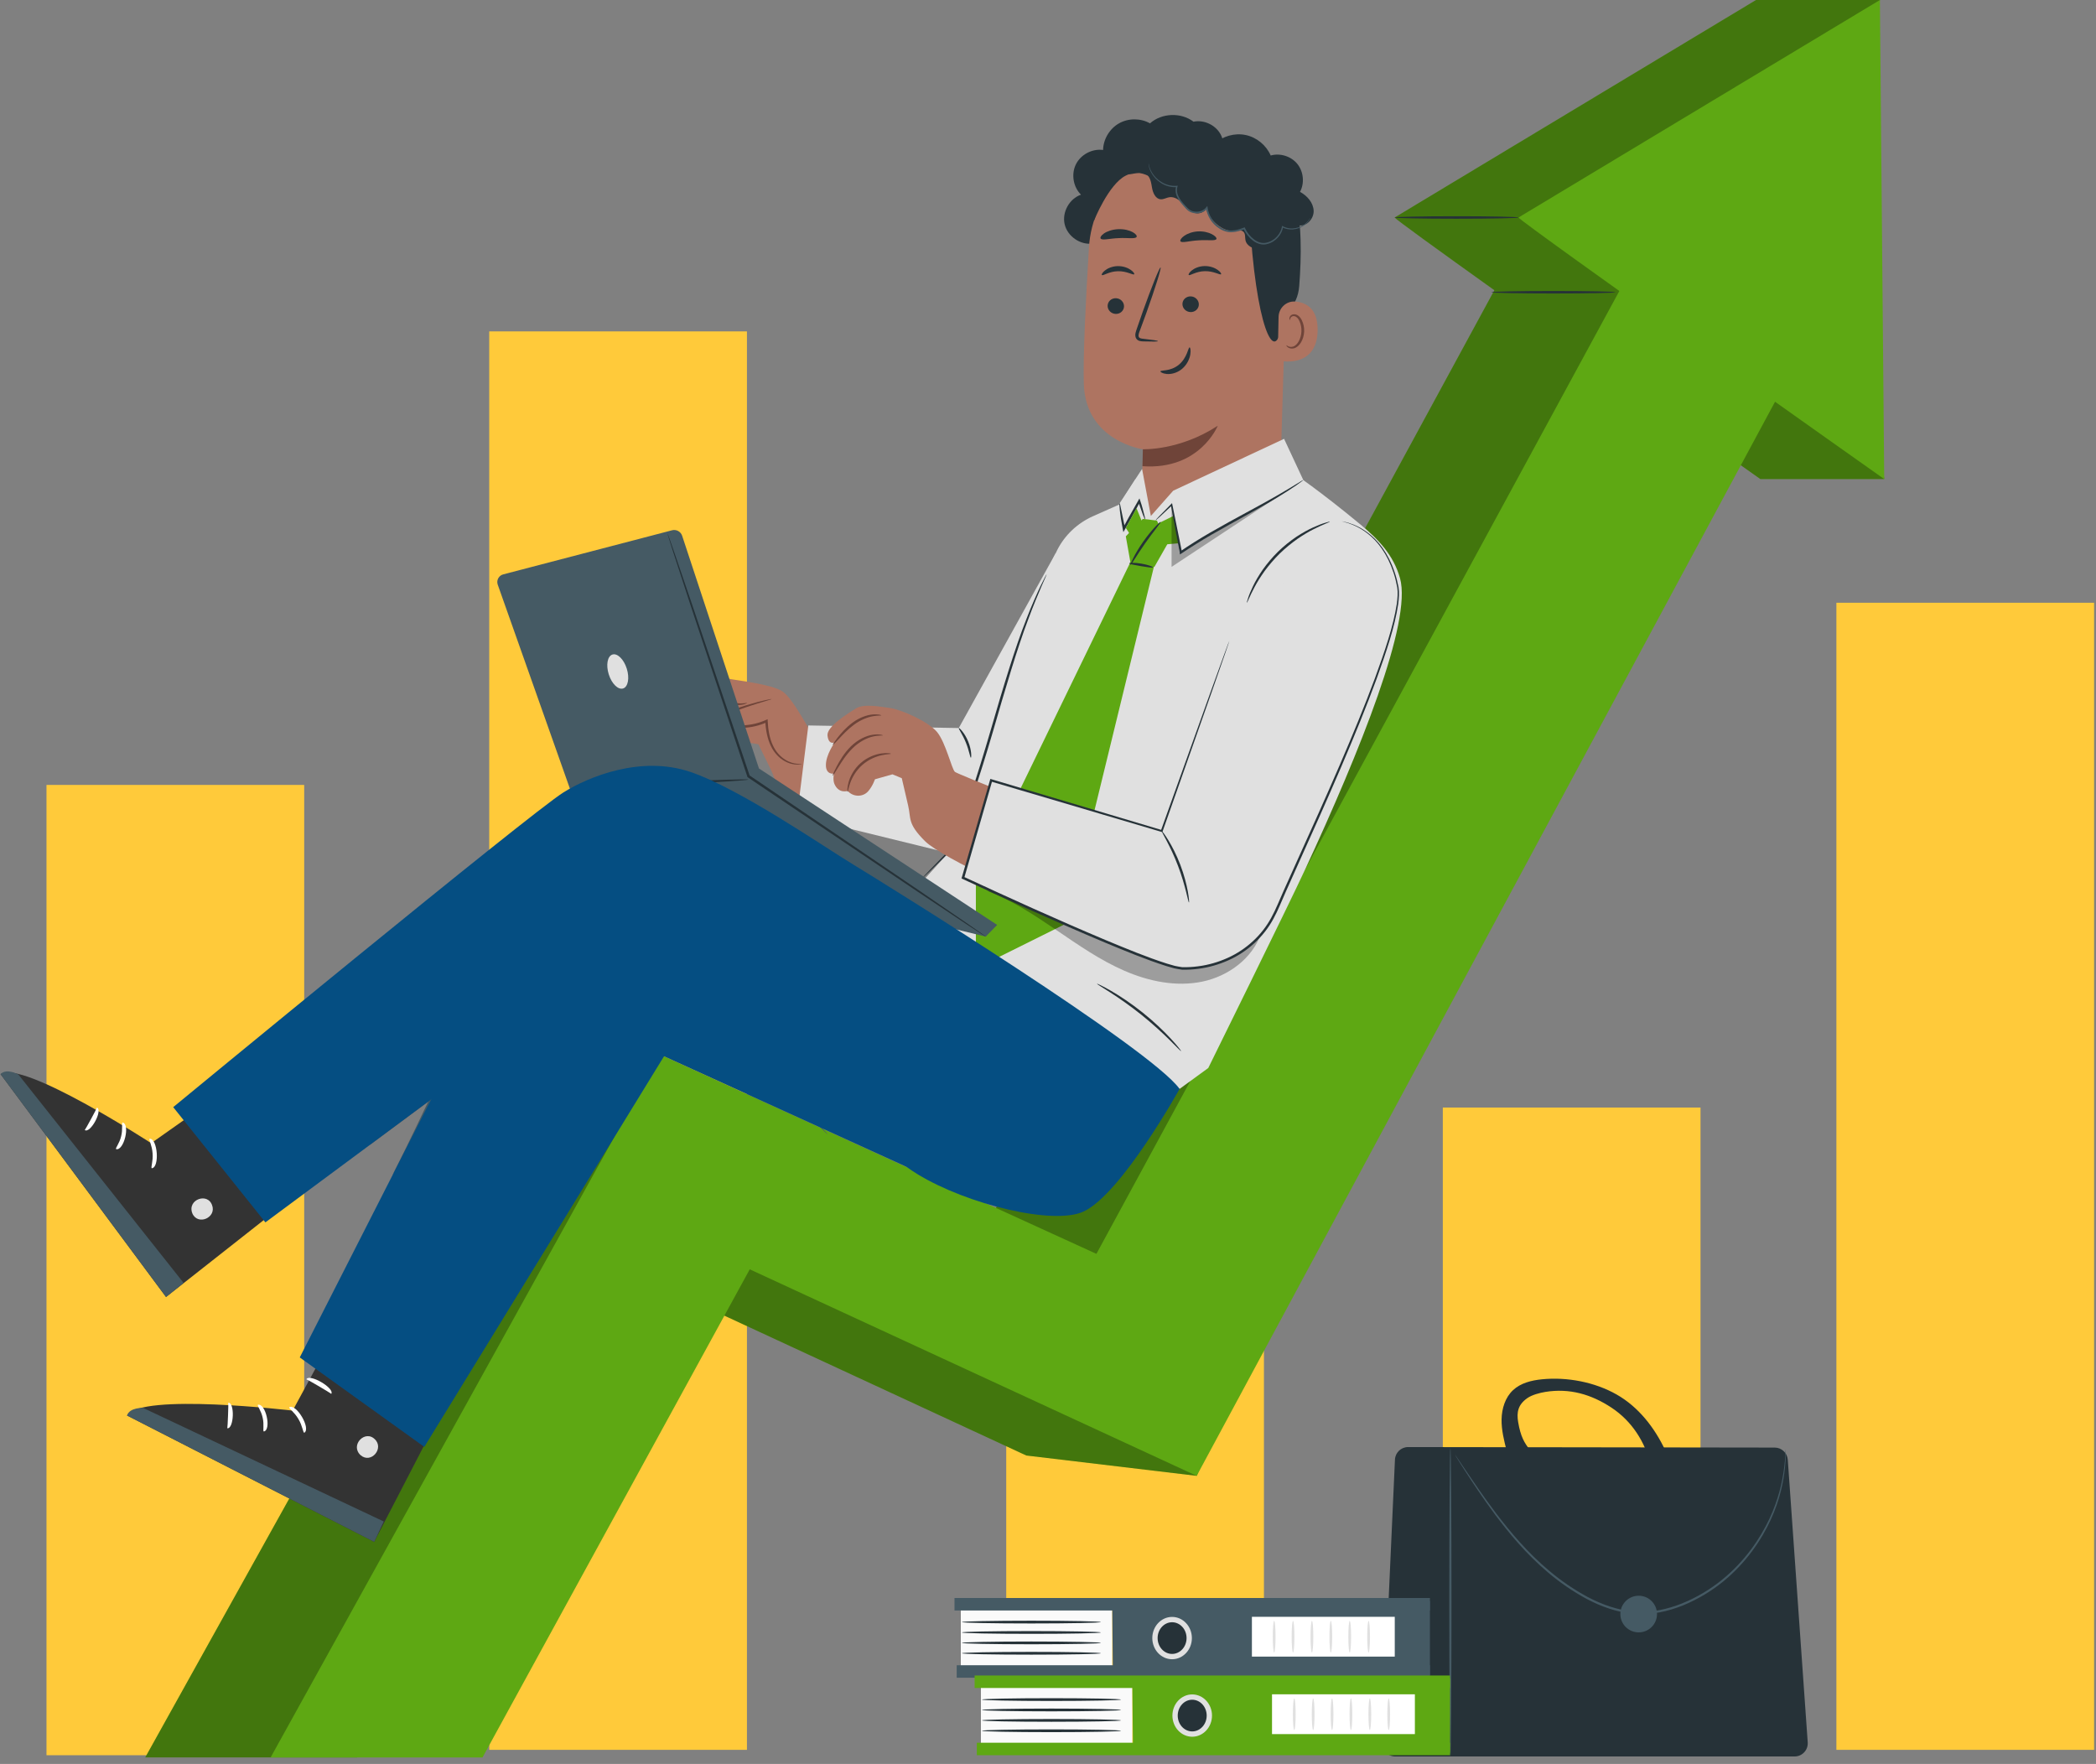 <svg width="303" height="255" viewBox="0 0 303 255" fill="none" xmlns="http://www.w3.org/2000/svg">
<rect x="0" y="0" width="303" height="255" fill="#808080" stroke="none"/>
<path d="M43.975 113.469H6.721V253.736H43.975V113.469Z" fill="#FFCA3A"/>
<path d="M245.83 160.109H208.575V252.957H245.83V160.109Z" fill="#FFCA3A"/>
<path d="M302.724 87.133H265.469V252.959H302.724V87.133Z" fill="#FFCA3A"/>
<path d="M182.716 93.148H145.462V252.956H182.716V93.148Z" fill="#FFCA3A"/>
<path d="M107.978 47.906H70.723V252.959H107.978V47.906Z" fill="#FFCA3A"/>
<path d="M201.706 253.916H259.429C260.532 253.916 261.403 252.981 261.326 251.881L258.445 211.03C258.374 210.036 257.548 209.263 256.551 209.263L203.559 209.188C202.541 209.186 201.702 209.986 201.656 211.003L199.806 251.93C199.757 253.012 200.622 253.916 201.706 253.916Z" fill="#263238"/>
<path d="M209.669 253.918C209.758 253.918 209.83 243.922 209.83 231.593C209.83 219.26 209.758 209.266 209.669 209.266C209.581 209.266 209.508 219.26 209.508 231.593C209.508 243.922 209.58 253.918 209.669 253.918Z" fill="#455A64"/>
<path d="M210.352 210.322C210.347 210.325 210.377 210.381 210.439 210.485C210.513 210.605 210.605 210.757 210.721 210.947C210.988 211.367 211.361 211.954 211.835 212.701C212.817 214.214 214.242 216.405 216.165 219.001C218.108 221.572 220.547 224.591 223.829 227.354C225.463 228.736 227.317 230.028 229.369 231.14C231.428 232.226 233.748 233.091 236.239 233.292C238.733 233.5 241.167 232.938 243.326 232.064C245.49 231.176 247.431 229.983 249.096 228.63C252.432 225.907 254.636 222.613 255.984 219.681C257.341 216.73 257.824 214.114 258.023 212.325C258.063 211.875 258.108 211.476 258.128 211.128C258.132 210.786 258.136 210.493 258.139 210.248C258.139 210.026 258.139 209.848 258.139 209.708C258.137 209.586 258.133 209.523 258.127 209.523C258.122 209.523 258.115 209.586 258.106 209.708C258.097 209.847 258.087 210.025 258.073 210.247C258.061 210.491 258.048 210.783 258.032 211.123C258.002 211.468 257.947 211.864 257.898 212.311C257.662 214.085 257.149 216.674 255.776 219.586C254.414 222.479 252.213 225.723 248.908 228.4C247.259 229.73 245.341 230.901 243.207 231.772C241.078 232.629 238.694 233.175 236.263 232.971C233.832 232.776 231.551 231.93 229.515 230.861C227.485 229.765 225.645 228.492 224.019 227.127C220.753 224.399 218.307 221.41 216.347 218.863C214.406 216.292 212.953 214.123 211.939 212.631C211.444 211.899 211.054 211.323 210.776 210.911C210.648 210.728 210.547 210.582 210.467 210.467C210.396 210.368 210.357 210.319 210.352 210.322Z" fill="#455A64"/>
<path d="M234.241 233.329C234.241 234.792 235.426 235.978 236.89 235.978C238.353 235.978 239.539 234.792 239.539 233.329C239.539 231.866 238.353 230.68 236.89 230.68C235.427 230.68 234.241 231.866 234.241 233.329Z" fill="#455A64"/>
<path d="M218.74 200.947C219.848 199.921 221.406 199.541 222.909 199.392C226.535 199.032 230.525 199.786 233.692 201.585C236.861 203.384 239.192 206.381 240.741 209.678L238.66 211.856C237.809 208.428 235.91 205.443 232.963 203.495C230.016 201.547 226.884 200.654 223.397 201.215C222.595 201.344 221.462 201.643 220.797 202.109C219.436 203.061 219.227 204.169 219.467 205.582C219.822 207.67 220.347 208.579 221.241 209.699C219.709 209.735 219.351 209.744 217.819 209.779C217.432 208.27 217.043 206.738 217.07 205.179C217.099 203.622 217.596 202.006 218.74 200.947Z" fill="#263238"/>
<path d="M160.778 232.492H138.895V241.114H160.778V232.492Z" fill="#FAFAFA"/>
<path d="M206.711 231.008H137.984V232.814H206.711V231.008Z" fill="#455A64"/>
<path d="M206.711 240.727H138.302V242.533H206.711V240.727Z" fill="#455A64"/>
<path d="M160.778 231.438L160.881 242.188H206.71V231.438H160.778Z" fill="#455A64"/>
<path d="M171.916 236.8C171.916 238.278 170.807 239.475 169.439 239.475C168.071 239.475 166.962 238.278 166.962 236.8C166.962 235.323 168.071 234.125 169.439 234.125C170.808 234.125 171.916 235.323 171.916 236.8Z" fill="#263238"/>
<path d="M169.438 239.861C167.861 239.861 166.578 238.488 166.578 236.801C166.578 235.114 167.861 233.742 169.438 233.742C171.017 233.742 172.3 235.114 172.3 236.801C172.301 238.488 171.017 239.861 169.438 239.861ZM169.438 234.512C168.284 234.512 167.346 235.539 167.346 236.802C167.346 238.065 168.284 239.093 169.438 239.093C170.593 239.093 171.531 238.065 171.531 236.802C171.531 235.539 170.593 234.512 169.438 234.512Z" fill="#E0E0E0"/>
<path d="M159.134 238.997C159.134 239.107 154.637 239.197 149.092 239.197C143.545 239.197 139.05 239.108 139.05 238.997C139.05 238.886 143.545 238.797 149.092 238.797C154.637 238.796 159.134 238.886 159.134 238.997Z" fill="#263238"/>
<path d="M159.134 237.497C159.134 237.608 154.637 237.698 149.092 237.698C143.545 237.698 139.05 237.608 139.05 237.497C139.05 237.387 143.545 237.297 149.092 237.297C154.637 237.297 159.134 237.387 159.134 237.497Z" fill="#263238"/>
<path d="M159.134 235.989C159.134 236.1 154.637 236.19 149.092 236.19C143.545 236.19 139.05 236.101 139.05 235.989C139.05 235.879 143.545 235.789 149.092 235.789C154.637 235.79 159.134 235.879 159.134 235.989Z" fill="#263238"/>
<path d="M159.134 234.489C159.134 234.6 154.637 234.69 149.092 234.69C143.545 234.69 139.05 234.6 139.05 234.489C139.05 234.379 143.545 234.289 149.092 234.289C154.637 234.289 159.134 234.379 159.134 234.489Z" fill="#263238"/>
<path d="M201.628 233.727H180.977V239.48H201.628V233.727Z" fill="white"/>
<path d="M184.193 238.896C184.083 238.896 183.993 237.87 183.993 236.604C183.993 235.339 184.082 234.312 184.193 234.312C184.304 234.312 184.394 235.339 184.394 236.604C184.393 237.87 184.304 238.896 184.193 238.896Z" fill="#E0E0E0"/>
<path d="M186.924 238.896C186.813 238.896 186.723 237.87 186.723 236.604C186.723 235.339 186.813 234.312 186.924 234.312C187.034 234.312 187.123 235.339 187.123 236.604C187.123 237.87 187.034 238.896 186.924 238.896Z" fill="#E0E0E0"/>
<path d="M189.655 238.896C189.544 238.896 189.454 237.87 189.454 236.604C189.454 235.339 189.543 234.312 189.655 234.312C189.765 234.312 189.854 235.339 189.854 236.604C189.854 237.87 189.765 238.896 189.655 238.896Z" fill="#E0E0E0"/>
<path d="M192.385 238.896C192.275 238.896 192.185 237.87 192.185 236.604C192.185 235.339 192.274 234.312 192.385 234.312C192.496 234.312 192.586 235.339 192.586 236.604C192.585 237.87 192.496 238.896 192.385 238.896Z" fill="#E0E0E0"/>
<path d="M195.116 238.896C195.006 238.896 194.916 237.87 194.916 236.604C194.916 235.339 195.005 234.312 195.116 234.312C195.227 234.312 195.317 235.339 195.317 236.604C195.316 237.87 195.227 238.896 195.116 238.896Z" fill="#E0E0E0"/>
<path d="M197.847 238.896C197.737 238.896 197.647 237.87 197.647 236.604C197.647 235.339 197.736 234.312 197.847 234.312C197.957 234.312 198.047 235.339 198.047 236.604C198.047 237.87 197.957 238.896 197.847 238.896Z" fill="#E0E0E0"/>
<path d="M163.685 243.688H141.802V252.309H163.685V243.688Z" fill="#FAFAFA"/>
<path d="M209.618 242.211H140.891V244.017H209.618V242.211Z" fill="#5EA813"/>
<path d="M209.618 251.93H141.209V253.736H209.618V251.93Z" fill="#5EA813"/>
<path d="M163.685 242.641L163.789 253.391H209.618V242.641H163.685Z" fill="#5EA813"/>
<path d="M174.823 248.003C174.823 249.481 173.714 250.679 172.347 250.679C170.978 250.679 169.869 249.481 169.869 248.003C169.869 246.526 170.978 245.328 172.347 245.328C173.714 245.329 174.823 246.526 174.823 248.003Z" fill="#263238"/>
<path d="M172.347 251.064C170.769 251.064 169.485 249.692 169.485 248.004C169.485 246.317 170.769 244.945 172.347 244.945C173.925 244.945 175.208 246.317 175.208 248.004C175.208 249.692 173.925 251.064 172.347 251.064ZM172.347 245.714C171.193 245.714 170.254 246.741 170.254 248.004C170.254 249.268 171.193 250.295 172.347 250.295C173.501 250.295 174.44 249.268 174.44 248.004C174.44 246.741 173.5 245.714 172.347 245.714Z" fill="#E0E0E0"/>
<path d="M162.041 250.2C162.041 250.311 157.545 250.401 151.999 250.401C146.452 250.401 141.957 250.312 141.957 250.2C141.957 250.09 146.452 250 151.999 250C157.545 250.001 162.041 250.09 162.041 250.2Z" fill="#263238"/>
<path d="M162.041 248.7C162.041 248.811 157.545 248.901 151.999 248.901C146.452 248.901 141.957 248.811 141.957 248.7C141.957 248.59 146.452 248.5 151.999 248.5C157.545 248.5 162.041 248.59 162.041 248.7Z" fill="#263238"/>
<path d="M162.041 247.193C162.041 247.303 157.545 247.393 151.999 247.393C146.452 247.393 141.957 247.303 141.957 247.193C141.957 247.082 146.452 246.992 151.999 246.992C157.545 246.992 162.041 247.082 162.041 247.193Z" fill="#263238"/>
<path d="M162.041 245.693C162.041 245.803 157.545 245.893 151.999 245.893C146.452 245.893 141.957 245.804 141.957 245.693C141.957 245.582 146.452 245.492 151.999 245.492C157.545 245.493 162.041 245.582 162.041 245.693Z" fill="#263238"/>
<path d="M204.536 244.93H183.884V250.683H204.536V244.93Z" fill="white"/>
<path d="M187.1 250.099C186.99 250.099 186.9 249.073 186.9 247.808C186.9 246.542 186.989 245.516 187.1 245.516C187.211 245.516 187.301 246.542 187.301 247.808C187.301 249.073 187.211 250.099 187.1 250.099Z" fill="#E0E0E0"/>
<path d="M189.831 250.099C189.721 250.099 189.631 249.073 189.631 247.808C189.631 246.542 189.721 245.516 189.831 245.516C189.942 245.516 190.032 246.542 190.032 247.808C190.031 249.073 189.942 250.099 189.831 250.099Z" fill="#E0E0E0"/>
<path d="M192.562 250.099C192.452 250.099 192.362 249.073 192.362 247.808C192.362 246.542 192.452 245.516 192.562 245.516C192.672 245.516 192.762 246.542 192.762 247.808C192.762 249.073 192.672 250.099 192.562 250.099Z" fill="#E0E0E0"/>
<path d="M195.292 250.099C195.182 250.099 195.092 249.073 195.092 247.808C195.092 246.542 195.181 245.516 195.292 245.516C195.403 245.516 195.492 246.542 195.492 247.808C195.492 249.073 195.403 250.099 195.292 250.099Z" fill="#E0E0E0"/>
<path d="M198.023 250.099C197.913 250.099 197.823 249.073 197.823 247.808C197.823 246.542 197.912 245.516 198.023 245.516C198.134 245.516 198.224 246.542 198.224 247.808C198.224 249.073 198.134 250.099 198.023 250.099Z" fill="#E0E0E0"/>
<path d="M200.754 250.099C200.644 250.099 200.554 249.073 200.554 247.808C200.554 246.542 200.643 245.516 200.754 245.516C200.864 245.516 200.954 246.542 200.954 247.808C200.954 249.073 200.864 250.099 200.754 250.099Z" fill="#E0E0E0"/>
<path d="M271.76 0H253.856L201.612 31.443C201.808 31.737 207.975 36.196 216.029 41.955L140.375 181.255L77.059 153.292L20.996 254.055H51.63L90.259 183.492L148.362 210.408L172.993 213.347L239.667 58.769C248.044 64.708 254.48 69.255 254.48 69.255H272.384C272.384 69.255 267.163 25.435 267.163 25.087C267.163 24.739 271.76 0 271.76 0Z" fill="#5EA813"/>
<path opacity="0.3" d="M271.76 0H253.856L201.612 31.443C201.808 31.737 207.975 36.196 216.029 41.955L140.375 181.255L77.059 153.292L20.996 254.055H51.63L90.259 183.492L148.362 210.408L172.993 213.347L239.667 58.769C248.044 64.708 254.48 69.255 254.48 69.255H272.384C272.384 69.255 267.163 25.435 267.163 25.087C267.163 24.739 271.76 0 271.76 0Z" fill="black"/>
<path d="M39.121 254.057L95.408 152.431L158.499 181.258L239.864 31.445L264.089 44.172L172.993 213.35L108.384 183.494L69.755 254.057H39.121Z" fill="#5EA813"/>
<path d="M219.516 31.443C220.093 32.308 272.384 69.255 272.384 69.255L271.76 0L219.516 31.443Z" fill="#5EA813"/>
<path d="M219.516 31.441C219.516 31.542 215.508 31.623 210.565 31.623C205.62 31.623 201.613 31.541 201.613 31.441C201.613 31.34 205.62 31.258 210.565 31.258C215.508 31.258 219.516 31.34 219.516 31.441Z" fill="#263238"/>
<path d="M233.503 42.245C233.503 42.347 229.495 42.428 224.552 42.428C219.607 42.428 215.6 42.346 215.6 42.245C215.6 42.144 219.607 42.062 224.552 42.062C229.495 42.062 233.503 42.144 233.503 42.245Z" fill="#263238"/>
<path d="M99.043 104.975C99.043 104.975 97.956 105.447 97.787 103.997C97.617 102.546 100.64 99.527 101.607 98.567C102.574 97.608 103.956 97.814 105.182 98.088C106.409 98.361 111.428 98.867 113.093 99.936C114.758 101.005 117.308 106.367 117.839 106.622C118.371 106.876 134.03 107.692 134.03 107.692L133.356 120.526C133.356 120.526 117.987 117.598 114.943 115.694C111.9 113.79 112.299 113.032 111.434 111.256C110.569 109.481 109.64 107.595 109.64 107.595L108.201 107.357L105.895 108.63C105.895 108.63 105.622 111.887 103.34 111.804L102.221 111.215C102.221 111.215 101.475 112.078 100.624 110.744C99.774 109.41 99.935 109.161 99.935 109.161C99.935 109.161 99.04 110.268 98.073 108.895C97.106 107.522 99.043 104.975 99.043 104.975Z" fill="#AE7461"/>
<path d="M115.912 110.424C115.914 110.434 115.857 110.452 115.743 110.477C115.63 110.505 115.457 110.527 115.232 110.527C114.786 110.531 114.111 110.422 113.39 110.003C112.672 109.596 111.921 108.863 111.438 107.839C110.941 106.822 110.698 105.571 110.629 104.244L110.877 104.395C109.847 104.872 108.635 105.178 107.365 105.222C106.474 105.256 105.6 105.156 104.785 104.95C104.395 104.835 103.944 104.775 103.605 104.402C103.423 104.225 103.381 103.855 103.564 103.646C103.732 103.438 103.944 103.365 104.118 103.29C105.527 102.719 106.823 102.275 107.922 101.939C109.021 101.603 109.923 101.376 110.549 101.234C111.175 101.093 111.526 101.036 111.532 101.06C111.538 101.086 111.198 101.189 110.585 101.372C109.972 101.556 109.084 101.819 108.001 102.186C106.918 102.551 105.64 103.018 104.247 103.602C104.076 103.671 103.915 103.751 103.839 103.853C103.768 103.954 103.773 104.064 103.871 104.175C104.076 104.415 104.483 104.5 104.873 104.603C105.657 104.796 106.496 104.889 107.353 104.856C108.574 104.813 109.739 104.525 110.732 104.076L110.969 103.968L110.98 104.227C111.037 105.527 111.257 106.735 111.712 107.711C112.153 108.696 112.837 109.398 113.506 109.815C114.175 110.238 114.81 110.377 115.239 110.41C115.669 110.441 115.908 110.396 115.912 110.424Z" fill="#6F4439"/>
<path d="M107.984 101.621C108.014 101.659 107.456 101.961 106.506 101.909C106.04 101.904 105.491 101.824 104.91 101.864C104.318 101.89 103.764 102.142 103.307 102.669C102.356 103.732 101.218 104.434 100.36 104.792C99.497 105.157 98.918 105.23 98.909 105.19C98.893 105.133 99.441 104.97 100.251 104.557C101.061 104.145 102.112 103.454 103.043 102.415C103.29 102.161 103.564 101.9 103.9 101.753C104.228 101.597 104.574 101.54 104.891 101.526C105.529 101.504 106.07 101.613 106.522 101.65C107.429 101.765 107.963 101.568 107.984 101.621Z" fill="#6F4439"/>
<path d="M104.758 105.041C104.844 105.07 104.21 106.513 102.762 107.745C101.324 108.99 99.802 109.397 99.786 109.308C99.743 109.203 101.149 108.661 102.523 107.467C103.911 106.29 104.661 104.983 104.758 105.041Z" fill="#6F4439"/>
<path d="M105.322 107.008C105.413 107.018 105.207 108.282 104.291 109.523C103.385 110.772 102.243 111.35 102.206 111.266C102.143 111.175 103.14 110.49 103.995 109.307C104.863 108.134 105.216 106.976 105.322 107.008Z" fill="#6F4439"/>
<path d="M152.614 79.961L138.602 105.245L116.853 104.871L115.219 117.932L137.661 123.434L146.902 113.288L152.614 79.961Z" fill="#E0E0E0"/>
<path d="M140.351 109.536C140.243 109.546 140.107 108.507 139.622 107.332C139.148 106.153 138.517 105.314 138.602 105.246C138.667 105.179 139.459 105.951 139.961 107.194C140.471 108.433 140.444 109.538 140.351 109.536Z" fill="#263238"/>
<path d="M157.943 35.21C156.17 35.446 154.323 34.173 153.911 32.434C153.498 30.693 154.579 28.728 156.269 28.143C155.143 27.03 154.832 25.179 155.533 23.759C156.233 22.341 157.894 21.463 159.461 21.681C159.498 20.119 160.403 18.605 161.762 17.834C163.121 17.063 164.886 17.062 166.245 17.832C167.943 16.321 170.724 16.215 172.533 17.591C174.045 17.283 175.714 18.06 176.451 19.416C177.188 20.772 176.934 22.596 175.853 23.697" fill="#263238"/>
<path d="M173.383 21.18L172.581 21.195C164.512 21.351 157.915 27.676 157.422 35.732C156.964 43.225 156.554 51.508 156.681 55.521C156.945 63.828 165.281 64.96 165.281 64.96L164.772 74.957L165.758 82.576L184.928 73.941L186.01 37.699C186.587 29.057 182.038 21.517 173.383 21.18Z" fill="#AE7461"/>
<path d="M165.212 64.944C165.212 64.944 170.525 65.161 176.039 61.547C176.039 61.547 173.464 67.981 165.157 67.394L165.212 64.944Z" fill="#6F4439"/>
<path d="M160.12 44.204C160.11 44.832 160.633 45.357 161.287 45.38C161.941 45.402 162.48 44.913 162.49 44.286C162.5 43.659 161.977 43.133 161.324 43.11C160.669 43.088 160.13 43.578 160.12 44.204Z" fill="#263238"/>
<path d="M159.287 39.762C159.437 39.913 160.323 39.231 161.6 39.209C162.875 39.169 163.825 39.809 163.961 39.65C164.028 39.579 163.872 39.302 163.459 39.013C163.052 38.725 162.36 38.451 161.565 38.47C160.77 38.489 160.106 38.795 159.727 39.103C159.341 39.411 159.213 39.694 159.287 39.762Z" fill="#263238"/>
<path d="M170.935 43.939C170.925 44.566 171.447 45.092 172.102 45.114C172.756 45.136 173.295 44.648 173.305 44.02C173.315 43.394 172.792 42.867 172.138 42.844C171.484 42.823 170.945 43.312 170.935 43.939Z" fill="#263238"/>
<path d="M171.844 39.753C171.994 39.905 172.881 39.222 174.158 39.201C175.433 39.162 176.383 39.8 176.518 39.641C176.585 39.571 176.431 39.294 176.016 39.005C175.608 38.717 174.918 38.443 174.122 38.462C173.327 38.482 172.664 38.788 172.285 39.095C171.899 39.403 171.771 39.685 171.844 39.753Z" fill="#263238"/>
<path d="M167.393 49.315C167.398 49.242 166.601 49.12 165.312 48.981C164.985 48.954 164.676 48.895 164.616 48.673C164.534 48.439 164.664 48.086 164.815 47.703C165.106 46.908 165.411 46.075 165.731 45.202C167.002 41.64 167.915 38.715 167.771 38.665C167.627 38.615 166.481 41.461 165.21 45.022C164.905 45.9 164.612 46.737 164.335 47.538C164.219 47.911 164.015 48.335 164.19 48.821C164.283 49.062 164.526 49.235 164.735 49.287C164.946 49.346 165.129 49.346 165.291 49.353C166.586 49.397 167.39 49.387 167.393 49.315Z" fill="#263238"/>
<path d="M170.641 34.866C170.816 35.186 171.904 34.813 173.251 34.744C174.595 34.644 175.736 34.876 175.853 34.537C175.903 34.376 175.658 34.09 175.167 33.84C174.68 33.59 173.944 33.404 173.137 33.453C172.33 33.505 171.634 33.781 171.197 34.09C170.756 34.399 170.563 34.713 170.641 34.866Z" fill="#263238"/>
<path d="M159.123 34.5C159.398 34.784 160.446 34.463 161.713 34.424C162.979 34.348 164.058 34.574 164.299 34.266C164.404 34.117 164.23 33.829 163.756 33.564C163.289 33.3 162.511 33.091 161.64 33.13C160.77 33.17 160.02 33.447 159.585 33.753C159.143 34.059 159.002 34.36 159.123 34.5Z" fill="#263238"/>
<path d="M158.148 31.904C158.148 31.904 160.239 26.658 162.725 25.395C165.734 23.866 167.107 27.175 169.986 26.31C172.865 25.445 175.738 23.978 178.74 26.159C182.026 28.546 180.542 30.293 180.813 33.977C181.914 48.91 184.725 53.084 185.366 46.028C185.436 45.255 187.565 44.599 187.819 41.334C188.148 37.1 188.212 31.965 187.21 28.984C186.366 26.472 184.891 24.753 182.269 22.878C178.13 19.917 172.525 19.961 168.726 20.417C164.927 20.874 157.675 25.396 158.148 31.904Z" fill="#263238"/>
<path d="M184.831 45.813C184.858 44.53 185.944 43.495 187.224 43.592C188.777 43.71 190.518 44.556 190.478 47.761C190.406 53.445 184.714 52.201 184.706 52.038C184.701 51.927 184.78 48.192 184.831 45.813Z" fill="#AE7461"/>
<path d="M185.97 49.914C185.996 49.897 186.069 49.985 186.235 50.063C186.397 50.14 186.677 50.196 186.975 50.088C187.578 49.875 188.096 48.928 188.136 47.904C188.157 47.387 188.054 46.892 187.876 46.482C187.708 46.064 187.443 45.771 187.141 45.713C186.841 45.64 186.625 45.818 186.553 45.977C186.475 46.135 186.51 46.249 186.48 46.258C186.463 46.272 186.359 46.161 186.407 45.927C186.432 45.814 186.501 45.681 186.635 45.574C186.773 45.465 186.974 45.41 187.184 45.436C187.622 45.472 188.012 45.88 188.208 46.33C188.428 46.783 188.554 47.337 188.531 47.918C188.48 49.064 187.881 50.128 187.056 50.355C186.655 50.454 186.323 50.33 186.152 50.193C185.979 50.052 185.951 49.925 185.97 49.914Z" fill="#6F4439"/>
<path d="M184.507 34.807C183.779 35.324 183.01 35.86 182.122 35.964C181.235 36.07 180.209 35.579 180.041 34.701C179.966 34.306 180.054 33.845 179.788 33.545C179.471 33.187 178.901 33.312 178.425 33.371C176.777 33.579 174.812 31.792 174.36 30.193C173.951 30.832 173.032 31.04 172.386 30.641C171.741 30.243 171.504 30.013 170.994 29.451C170.484 28.89 169.774 28.392 169.025 28.513C168.606 28.581 168.218 28.839 167.795 28.809C167.047 28.757 166.666 27.891 166.539 27.152C166.412 26.414 166.307 25.552 165.667 25.162C165.075 24.8 164.32 25.03 163.635 25.145C162.95 25.259 162.06 25.115 161.871 24.447C161.772 24.097 161.916 23.723 162.105 23.412C162.963 22.002 164.88 21.346 166.422 21.935C166.941 20.047 168.669 18.552 170.612 18.309C172.555 18.066 174.597 19.089 175.567 20.791C176.746 19.678 178.482 19.187 180.07 19.517C181.657 19.847 183.053 20.989 183.693 22.479C185.068 22.089 186.653 22.593 187.551 23.705C188.448 24.818 188.605 26.474 187.933 27.735C188.965 28.298 189.859 29.296 189.903 30.472C189.948 31.647 188.824 32.841 187.684 32.554C188.16 33.46 187.811 34.71 186.934 35.239C186.056 35.767 184.788 35.492 184.209 34.648" fill="#263238"/>
<path d="M166.033 23.617C166.028 23.618 166.029 23.653 166.036 23.721C166.045 23.79 166.051 23.893 166.079 24.024C166.135 24.285 166.249 24.672 166.512 25.11C166.778 25.543 167.185 26.04 167.798 26.429C168.399 26.824 169.219 27.115 170.138 27.048L170.039 26.924C169.873 27.414 169.932 27.996 170.183 28.49C170.423 28.994 170.792 29.437 171.183 29.869C171.383 30.076 171.557 30.32 171.831 30.509C172.098 30.689 172.415 30.791 172.738 30.825C173.38 30.895 174.099 30.682 174.554 30.134L174.34 30.078C174.506 31.204 175.17 32.322 176.204 32.991C176.752 33.371 177.425 33.597 178.082 33.566C178.739 33.547 179.347 33.343 179.912 33.127L179.759 33.063C180.078 33.763 180.559 34.356 181.137 34.79C181.705 35.223 182.456 35.469 183.127 35.291C184.462 34.981 185.33 33.849 185.489 32.795L185.362 32.858C186.034 33.207 186.749 33.228 187.32 33.106C187.899 32.989 188.349 32.728 188.669 32.473C188.991 32.213 189.178 31.949 189.29 31.766C189.393 31.577 189.435 31.472 189.429 31.469C189.4 31.446 189.249 31.905 188.61 32.397C188.292 32.633 187.85 32.872 187.293 32.971C186.743 33.076 186.066 33.04 185.445 32.704L185.337 32.646L185.317 32.767C185.156 33.75 184.32 34.807 183.081 35.08C182.472 35.235 181.813 35.014 181.274 34.605C180.733 34.196 180.275 33.624 179.978 32.966L179.931 32.862L179.825 32.902C179.268 33.112 178.682 33.304 178.074 33.32C177.466 33.345 176.862 33.145 176.34 32.784C175.364 32.151 174.741 31.106 174.577 30.04L174.537 29.772L174.364 29.983C173.98 30.452 173.337 30.654 172.76 30.593C172.47 30.564 172.189 30.475 171.956 30.319C171.73 30.17 171.548 29.928 171.345 29.72C170.955 29.296 170.596 28.869 170.368 28.401C170.129 27.938 170.075 27.427 170.217 26.984L170.261 26.848L170.118 26.86C169.253 26.935 168.463 26.672 167.876 26.302C167.277 25.939 166.87 25.468 166.6 25.056C166.068 24.205 166.073 23.603 166.033 23.617Z" fill="#455A64"/>
<path d="M167.757 53.684C167.785 53.472 169.188 53.736 170.413 52.726C171.64 51.718 171.768 50.192 171.966 50.219C172.058 50.216 172.175 50.605 172.072 51.239C171.975 51.862 171.603 52.728 170.854 53.346C170.104 53.963 169.229 54.121 168.645 54.06C168.047 54.001 167.73 53.778 167.757 53.684Z" fill="#263238"/>
<path d="M127.259 134.128L138.08 122.194L147.128 94.847C148.976 90.103 150.562 84.08 152.799 79.581C153.901 77.369 155.756 75.624 158.014 74.62L161.856 72.914L164.154 69.247C162.83 77.541 174.454 78.562 186.807 68.266C186.807 68.266 190.888 71.027 196.64 75.797C199.158 77.885 201.442 80.168 202.394 83.615C204.122 89.874 196.695 108.397 188.608 125.823C186.189 131.035 174.667 154.392 174.667 154.392L170.52 157.414C170.52 157.414 133.856 146.305 130.557 140.217C127.259 134.128 127.259 134.128 127.259 134.128Z" fill="#E0E0E0"/>
<path d="M133.262 127.013C133.254 127.004 133.359 126.882 133.569 126.655C133.806 126.405 134.116 126.08 134.501 125.676C135.352 124.804 136.535 123.594 137.989 122.104L137.959 122.154C138.636 120.07 139.446 117.58 140.347 114.806C141.279 112.03 142.223 108.947 143.177 105.688C145.026 99.298 146.775 93.519 148.39 89.458C149.173 87.42 149.909 85.812 150.425 84.707C150.685 84.188 150.895 83.77 151.055 83.451C151.203 83.165 151.286 83.018 151.297 83.024C151.308 83.029 151.248 83.187 151.122 83.482C150.977 83.809 150.789 84.235 150.555 84.766C150.08 85.887 149.383 87.506 148.633 89.55C147.084 93.623 145.379 99.397 143.529 105.792C142.575 109.05 141.615 112.144 140.666 114.912C139.736 117.675 138.899 120.158 138.2 122.235L138.19 122.264L138.169 122.284C136.68 123.74 135.47 124.923 134.598 125.774C134.194 126.159 133.869 126.468 133.619 126.706C133.394 126.916 133.271 127.022 133.262 127.013Z" fill="#263238"/>
<path d="M166.925 81.466L154.244 133.452L141.073 140.002V127.285L163.865 80.336L166.925 81.466Z" fill="#5EA813"/>
<g opacity="0.3">
<path d="M142.671 128.773C146.266 130.126 149.504 132.267 152.68 134.428C155.855 136.59 159.03 138.806 162.553 140.337C166.076 141.868 170.025 142.684 173.786 141.908C177.549 141.133 181.062 138.563 182.302 134.927L142.671 128.773Z" fill="black"/>
</g>
<path d="M161.857 72.752L165.098 67.789L166.37 74.589L169.6 70.934L185.627 63.438L188.408 69.395L170.701 79.866L165.79 79.501L162.209 75.251L161.857 72.752Z" fill="#E0E0E0"/>
<path d="M161.857 72.749C161.898 72.745 161.969 73.128 162.1 73.775C162.261 74.551 162.442 75.426 162.643 76.396L162.323 76.348C162.597 75.845 162.89 75.309 163.195 74.751C163.679 73.895 164.133 73.092 164.546 72.361L164.719 72.055L164.833 72.381C165.117 73.191 165.268 73.875 165.396 74.349C165.517 74.825 165.592 75.096 165.56 75.109C165.529 75.122 165.393 74.869 165.219 74.406C165.039 73.946 164.84 73.266 164.537 72.496L164.825 72.515C164.425 73.253 163.985 74.064 163.517 74.928C163.206 75.483 162.907 76.015 162.626 76.516L162.396 76.925L162.306 76.468C161.879 74.322 161.77 72.757 161.857 72.749Z" fill="#263238"/>
<path d="M167.25 75.257L165.21 75.008C164.657 75.629 163.305 76.908 162.753 77.53L162.757 77.587C162.998 78.948 163.24 80.308 163.481 81.668C164.621 81.613 165.769 81.705 166.886 81.942C167.567 80.747 168.081 79.846 168.761 78.651L167.25 75.257Z" fill="#5EA813"/>
<path d="M170.733 151.943C170.69 151.981 170.091 151.341 169.087 150.349C168.083 149.357 166.656 148.028 164.979 146.681C163.298 145.337 161.689 144.234 160.502 143.472C159.314 142.708 158.56 142.264 158.587 142.214C158.599 142.192 158.801 142.278 159.158 142.451C159.516 142.623 160.023 142.895 160.637 143.251C161.866 143.961 163.512 145.039 165.207 146.395C166.899 147.753 168.311 149.125 169.273 150.169C169.754 150.691 170.13 151.125 170.376 151.437C170.624 151.748 170.752 151.927 170.733 151.943Z" fill="#263238"/>
<path d="M167.41 75.678L169.674 74.562L170.442 78.528L168.555 78.695L167.41 75.678Z" fill="#5EA813"/>
<path opacity="0.3" d="M169.365 72.969V81.948L186.059 70.922L170.524 79.967L169.365 72.969Z" fill="black"/>
<path d="M188.408 69.392C188.423 69.413 188.077 69.672 187.438 70.125C186.793 70.568 185.849 71.194 184.65 71.915C182.265 73.381 178.842 75.175 175.153 77.295C173.594 78.2 172.122 79.109 170.799 80.006L170.579 80.155L170.532 79.897C170.025 77.154 169.586 74.775 169.255 72.985L169.443 73.044C168.721 73.717 168.133 74.266 167.681 74.686C167.268 75.062 167.039 75.257 167.024 75.242C167.009 75.227 167.21 75.002 167.597 74.6C168.029 74.16 168.593 73.587 169.286 72.883L169.432 72.734L169.475 72.942C169.836 74.727 170.316 77.098 170.87 79.831L170.603 79.721C171.928 78.807 173.404 77.887 174.968 76.979C178.671 74.852 182.106 73.097 184.517 71.692C185.73 71.002 186.692 70.411 187.359 70.006C188.022 69.591 188.394 69.371 188.408 69.392Z" fill="#263238"/>
<path d="M165.235 75.769L164.298 73.477L162.753 76.316L163.415 77.344L165.235 75.769Z" fill="#5EA813"/>
<path d="M167.794 75.44C167.873 75.513 166.756 76.805 165.555 78.525C164.346 80.241 163.513 81.732 163.418 81.683C163.332 81.643 164.029 80.056 165.255 78.315C166.474 76.57 167.727 75.373 167.794 75.44Z" fill="#263238"/>
<path d="M166.661 82.011C166.635 82.111 165.869 81.996 164.933 81.84C163.997 81.681 163.235 81.539 163.243 81.436C163.25 81.337 164.04 81.317 164.993 81.479C165.947 81.638 166.686 81.916 166.661 82.011Z" fill="#263238"/>
<path d="M82.506 114.346L71.942 84.486C71.74 83.842 72.134 83.164 72.793 83.02L97.196 76.646C97.805 76.512 98.417 76.86 98.612 77.452L109.716 111.089L144.152 133.708L142.497 135.397L133.688 133.25L82.506 114.346Z" fill="#455A64"/>
<path d="M142.498 135.396C142.494 135.401 142.434 135.368 142.32 135.298C142.189 135.216 142.024 135.111 141.818 134.98C141.359 134.68 140.719 134.262 139.907 133.73C138.233 132.616 135.851 131.029 132.917 129.076C127.016 125.103 118.899 119.64 109.934 113.605C109.31 113.183 108.689 112.764 108.11 112.373L108.059 112.337L108.039 112.279C104.796 102.493 101.891 93.727 99.786 87.377C98.76 84.228 97.929 81.68 97.346 79.89C97.073 79.025 96.858 78.345 96.702 77.856C96.638 77.639 96.585 77.464 96.543 77.325C96.51 77.205 96.495 77.142 96.5 77.141C96.506 77.139 96.532 77.198 96.577 77.314C96.628 77.449 96.69 77.621 96.769 77.833C96.939 78.318 97.175 78.991 97.476 79.846C98.085 81.627 98.952 84.163 100.024 87.298C102.156 93.638 105.099 102.392 108.385 112.164L108.314 112.07C108.893 112.461 109.513 112.88 110.138 113.303C119.08 119.372 127.175 124.867 133.061 128.862C135.968 130.856 138.328 132.475 139.986 133.612C140.783 134.168 141.409 134.605 141.859 134.92C142.056 135.063 142.215 135.177 142.34 135.267C142.449 135.347 142.501 135.39 142.498 135.396Z" fill="#263238"/>
<path d="M86.718 113.71C86.713 113.609 91.512 113.3 97.436 113.02C103.361 112.74 108.168 112.595 108.172 112.696C108.177 112.797 103.378 113.106 97.453 113.386C91.53 113.666 86.723 113.811 86.718 113.71Z" fill="#263238"/>
<path d="M90.608 96.663C91.034 98.018 90.795 99.298 90.075 99.525C89.355 99.751 88.426 98.836 88.001 97.482C87.575 96.127 87.814 94.847 88.534 94.62C89.255 94.394 90.183 95.309 90.608 96.663Z" fill="#E0E0E0"/>
<path d="M120.679 107.317C120.679 107.317 119.767 107.77 119.625 106.316C119.499 105.027 122.594 103.117 123.753 102.401C124.911 101.685 127.354 102.178 128.6 102.34C130.284 102.558 134.206 104.314 135.453 105.81C136.719 107.33 137.588 111.217 138.049 111.585C138.509 111.952 154.102 118.087 154.102 118.087L150.553 130.439C150.553 130.439 136.239 124.121 133.703 121.58C131.167 119.039 131.727 118.391 131.285 116.465C130.842 114.54 130.362 112.494 130.362 112.494L129.015 111.937L126.48 112.657C126.48 112.657 126.171 113.62 125.517 114.372C124.737 115.27 123.324 115.23 122.54 114.336C122.54 114.336 121.253 114.784 120.626 113.331C120.369 112.737 120.554 111.831 120.554 111.831C120.554 111.831 119.402 112.058 119.393 110.622C119.383 109.08 120.679 107.317 120.679 107.317Z" fill="#AE7461"/>
<path d="M128.798 108.955C128.796 109.016 128.275 108.997 127.472 109.173C126.676 109.342 125.592 109.759 124.659 110.58C123.726 111.402 123.177 112.426 122.908 113.195C122.633 113.968 122.586 114.488 122.526 114.482C122.486 114.482 122.439 113.947 122.661 113.117C122.877 112.296 123.422 111.183 124.417 110.306C125.412 109.429 126.584 109.028 127.426 108.918C128.278 108.801 128.804 108.916 128.798 108.955Z" fill="#6F4439"/>
<path d="M127.632 106.3C127.625 106.365 127.064 106.271 126.206 106.471C125.351 106.658 124.227 107.209 123.268 108.151C122.308 109.097 121.655 110.158 121.181 110.917C120.712 111.682 120.416 112.158 120.369 112.133C120.327 112.109 120.54 111.593 120.956 110.789C121.377 109.992 122.007 108.881 123.013 107.888C124.022 106.896 125.241 106.346 126.157 106.216C127.08 106.073 127.644 106.267 127.632 106.3Z" fill="#6F4439"/>
<path d="M127.406 103.409C127.399 103.47 126.915 103.404 126.165 103.543C125.417 103.672 124.417 104.059 123.478 104.748C122.537 105.439 121.813 106.234 121.282 106.801C120.755 107.373 120.419 107.723 120.379 107.69C120.341 107.659 120.604 107.252 121.085 106.633C121.569 106.019 122.279 105.176 123.262 104.453C124.247 103.728 125.33 103.355 126.129 103.287C126.932 103.209 127.416 103.371 127.406 103.409Z" fill="#6F4439"/>
<path d="M193.951 75.352C198.334 76.208 201.188 80.06 202.08 84.876C203.345 91.708 187.683 123.996 184.765 131.045C181.69 138.471 174.888 140.094 170.928 140.002C166.967 139.911 139.212 126.893 139.212 126.893L143.281 112.808L167.943 120.13L177.716 92.632" fill="#E0E0E0"/>
<path d="M177.717 92.633C177.717 92.633 177.671 92.802 177.563 93.124C177.449 93.457 177.286 93.932 177.075 94.552C176.635 95.817 175.992 97.661 175.165 100.033C173.487 104.799 171.063 111.677 168.07 120.175L168.028 120.293L167.906 120.258C160.819 118.163 152.442 115.688 143.235 112.968L143.443 112.854C142.145 117.358 140.788 122.069 139.384 126.942L139.289 126.732C145.766 129.74 152.7 132.897 159.927 135.938C162.863 137.155 165.771 138.369 168.709 139.305L169.815 139.622C170.183 139.717 170.548 139.749 170.914 139.819C171.67 139.831 172.43 139.794 173.177 139.692C174.675 139.507 176.127 139.081 177.476 138.473C180.178 137.255 182.415 135.175 183.774 132.663C184.464 131.422 184.97 130.076 185.555 128.788C186.134 127.5 186.707 126.227 187.272 124.969C191.828 114.927 195.868 105.849 198.765 98.032C200.19 94.124 201.425 90.536 201.927 87.274C202.033 86.46 202.098 85.662 201.988 84.917C201.842 84.166 201.675 83.447 201.447 82.779C201.009 81.438 200.423 80.276 199.761 79.324C198.433 77.403 196.827 76.421 195.72 75.939C195.158 75.7 194.712 75.554 194.407 75.482C194.103 75.402 193.949 75.352 193.949 75.352C193.949 75.352 194.108 75.377 194.416 75.446C194.725 75.506 195.177 75.641 195.748 75.871C196.874 76.335 198.514 77.309 199.877 79.242C200.556 80.199 201.159 81.371 201.612 82.725C201.847 83.399 202.021 84.124 202.173 84.883C202.295 85.666 202.231 86.476 202.129 87.302C201.64 90.604 200.419 94.2 199.007 98.122C196.136 105.962 192.118 115.057 187.578 125.107C187.015 126.365 186.444 127.639 185.868 128.927C185.286 130.209 184.787 131.549 184.077 132.833C182.69 135.405 180.391 137.55 177.623 138.8C176.239 139.423 174.753 139.86 173.222 140.051C172.456 140.156 171.681 140.193 170.902 140.181C170.511 140.112 170.104 140.073 169.726 139.974L168.6 139.652C165.631 138.707 162.725 137.495 159.784 136.275C152.547 133.23 145.615 130.069 139.135 127.053L138.998 126.989L139.04 126.843C140.451 121.972 141.815 117.263 143.119 112.761L143.166 112.598L143.327 112.647C152.527 115.392 160.897 117.888 167.98 120.002L167.816 120.085C170.857 111.604 173.318 104.739 175.023 99.983C175.879 97.622 176.545 95.785 177.001 94.526C177.228 93.912 177.402 93.441 177.524 93.11C177.646 92.792 177.717 92.633 177.717 92.633Z" fill="#263238"/>
<path d="M171.88 130.465C171.766 130.485 171.388 128.012 170.289 125.156C169.209 122.291 167.845 120.194 167.943 120.134C167.981 120.108 168.37 120.601 168.899 121.466C169.428 122.329 170.078 123.578 170.631 125.026C171.181 126.474 171.527 127.838 171.707 128.834C171.889 129.831 171.925 130.458 171.88 130.465Z" fill="#263238"/>
<path d="M192.244 75.412C192.266 75.476 191.336 75.775 189.942 76.479C189.243 76.827 188.442 77.301 187.591 77.882C186.75 78.476 185.864 79.185 185.009 80.011C184.163 80.847 183.434 81.716 182.82 82.543C182.22 83.381 181.727 84.17 181.364 84.862C180.627 86.239 180.307 87.161 180.243 87.138C180.22 87.129 180.283 86.895 180.419 86.474C180.549 86.051 180.79 85.456 181.133 84.743C181.472 84.027 181.95 83.21 182.545 82.347C183.155 81.494 183.891 80.6 184.753 79.749C185.623 78.906 186.534 78.192 187.4 77.602C188.277 77.027 189.105 76.568 189.829 76.246C190.55 75.919 191.15 75.692 191.576 75.572C192 75.445 192.236 75.387 192.244 75.412Z" fill="#263238"/>
<path d="M119.652 163.988C119.58 164.058 111.678 155.997 102.007 145.986C92.332 135.971 84.551 127.797 84.623 127.727C84.695 127.657 92.595 135.716 102.27 145.731C111.942 155.743 119.726 163.918 119.652 163.988Z" fill="#455A64"/>
<path opacity="0.3" d="M53.449 165.524C53.449 165.524 68.953 136.546 76.256 134.617C76.256 134.617 65.692 148.933 62.156 159.068L53.449 165.524Z" fill="black"/>
<path d="M87.924 131.158C87.911 131.207 87.221 130.88 85.888 130.769C84.568 130.64 82.585 130.869 80.444 131.927C78.29 132.962 76.169 134.951 74.304 137.496C72.448 140.057 70.584 143.017 68.802 146.207C65.285 152.63 62.572 158.698 60.409 162.989C59.345 165.145 58.436 166.865 57.8 168.049C57.485 168.611 57.233 169.061 57.044 169.4C56.867 169.706 56.769 169.864 56.757 169.858C56.746 169.852 56.823 169.682 56.978 169.364C57.153 169.018 57.384 168.558 57.674 167.983C58.27 166.78 59.143 165.044 60.175 162.876C62.277 158.56 64.952 152.476 68.481 146.03C70.272 142.823 72.145 139.866 74.032 137.294C75.929 134.736 78.113 132.722 80.329 131.695C82.528 130.645 84.562 130.452 85.9 130.627C87.253 130.785 87.924 131.158 87.924 131.158Z" fill="#455A64"/>
<path d="M52.169 185.742L42.306 203.919C42.306 203.919 20.317 201.321 18.363 204.627L54.094 222.895L68.924 194.251L52.169 185.742Z" fill="#333333"/>
<path d="M54.146 208.02C55.601 209.334 53.661 211.654 52.143 210.376C50.523 208.914 52.837 206.554 54.256 208.133" fill="#E0E0E0"/>
<path d="M54.094 222.894L55.476 219.948L20.701 203.535C20.701 203.535 18.757 203.414 18.363 204.626L54.094 222.894Z" fill="#455A64"/>
<path d="M41.82 203.437C41.737 203.615 42.569 204.14 43.14 205.14C43.738 206.125 43.794 207.107 43.99 207.12C44.988 206.514 42.829 202.856 41.82 203.437Z" fill="white"/>
<path d="M37.28 203.076C37.153 203.225 37.757 203.908 37.972 204.949C38.218 205.984 37.96 206.858 38.138 206.939C39.283 206.704 38.413 202.801 37.28 203.076Z" fill="white"/>
<path d="M32.858 206.47C33.821 206.594 33.965 202.726 32.997 202.782C33.043 202.9 32.91 206.359 32.858 206.47Z" fill="white"/>
<path d="M44.288 199.394C44.413 199.387 47.831 201.397 47.884 201.502C48.434 200.683 44.73 198.514 44.288 199.394Z" fill="white"/>
<path d="M38.754 153.344L21.853 165.26C21.853 165.26 3.297 153.18 0.08 155.276L24.002 187.496L49.353 167.538L38.754 153.344Z" fill="#333333"/>
<path d="M30.647 174.186C31.368 176.009 28.6 177.228 27.807 175.409C27.003 173.38 30.123 172.292 30.695 174.336" fill="#E0E0E0"/>
<path d="M24.002 187.494L26.547 185.466L2.659 155.332C2.659 155.332 0.97 154.361 0.08 155.274L24.002 187.494Z" fill="#455A64"/>
<path d="M21.629 164.618C21.476 164.74 21.989 165.58 22.058 166.729C22.157 167.878 21.771 168.782 21.941 168.881C23.104 168.781 22.791 164.544 21.629 164.618Z" fill="white"/>
<path d="M17.723 162.273C17.544 162.351 17.782 163.231 17.513 164.259C17.275 165.295 16.655 165.965 16.779 166.116C17.909 166.414 18.86 162.529 17.723 162.273Z" fill="white"/>
<path d="M12.253 163.361C13.061 163.901 14.905 160.497 14.013 160.117C14.002 160.244 12.348 163.284 12.253 163.361Z" fill="white"/>
<path opacity="0.3" d="M117.006 161.245C117.006 161.245 97.301 146.244 92.602 140.462C87.967 134.758 85.496 129.219 85.496 129.219L117.006 161.245Z" fill="black"/>
<path d="M38.367 176.706L25.039 160.05C25.039 160.05 76.597 117.574 81.471 114.54C85.163 112.243 92.666 109.192 99.769 111.579C106.872 113.966 118.897 122.273 123.329 124.968C127.762 127.663 166.35 151.564 170.521 157.411C170.521 157.411 162.125 172.599 156.627 175.146C152.32 177.14 139.907 174.163 132.654 169.753C125.4 165.344 92.124 136.845 92.124 136.845L38.367 176.706Z" fill="#054E82"/>
<path d="M43.333 196.231L61.339 209.165L95.991 152.695L130.978 168.637L107.452 129.329C107.452 129.329 88.478 129.552 85.495 129.217C81.67 128.787 74.685 134.825 70.872 142.198C67.558 148.605 43.333 196.231 43.333 196.231Z" fill="#054E82"/>
</svg>
